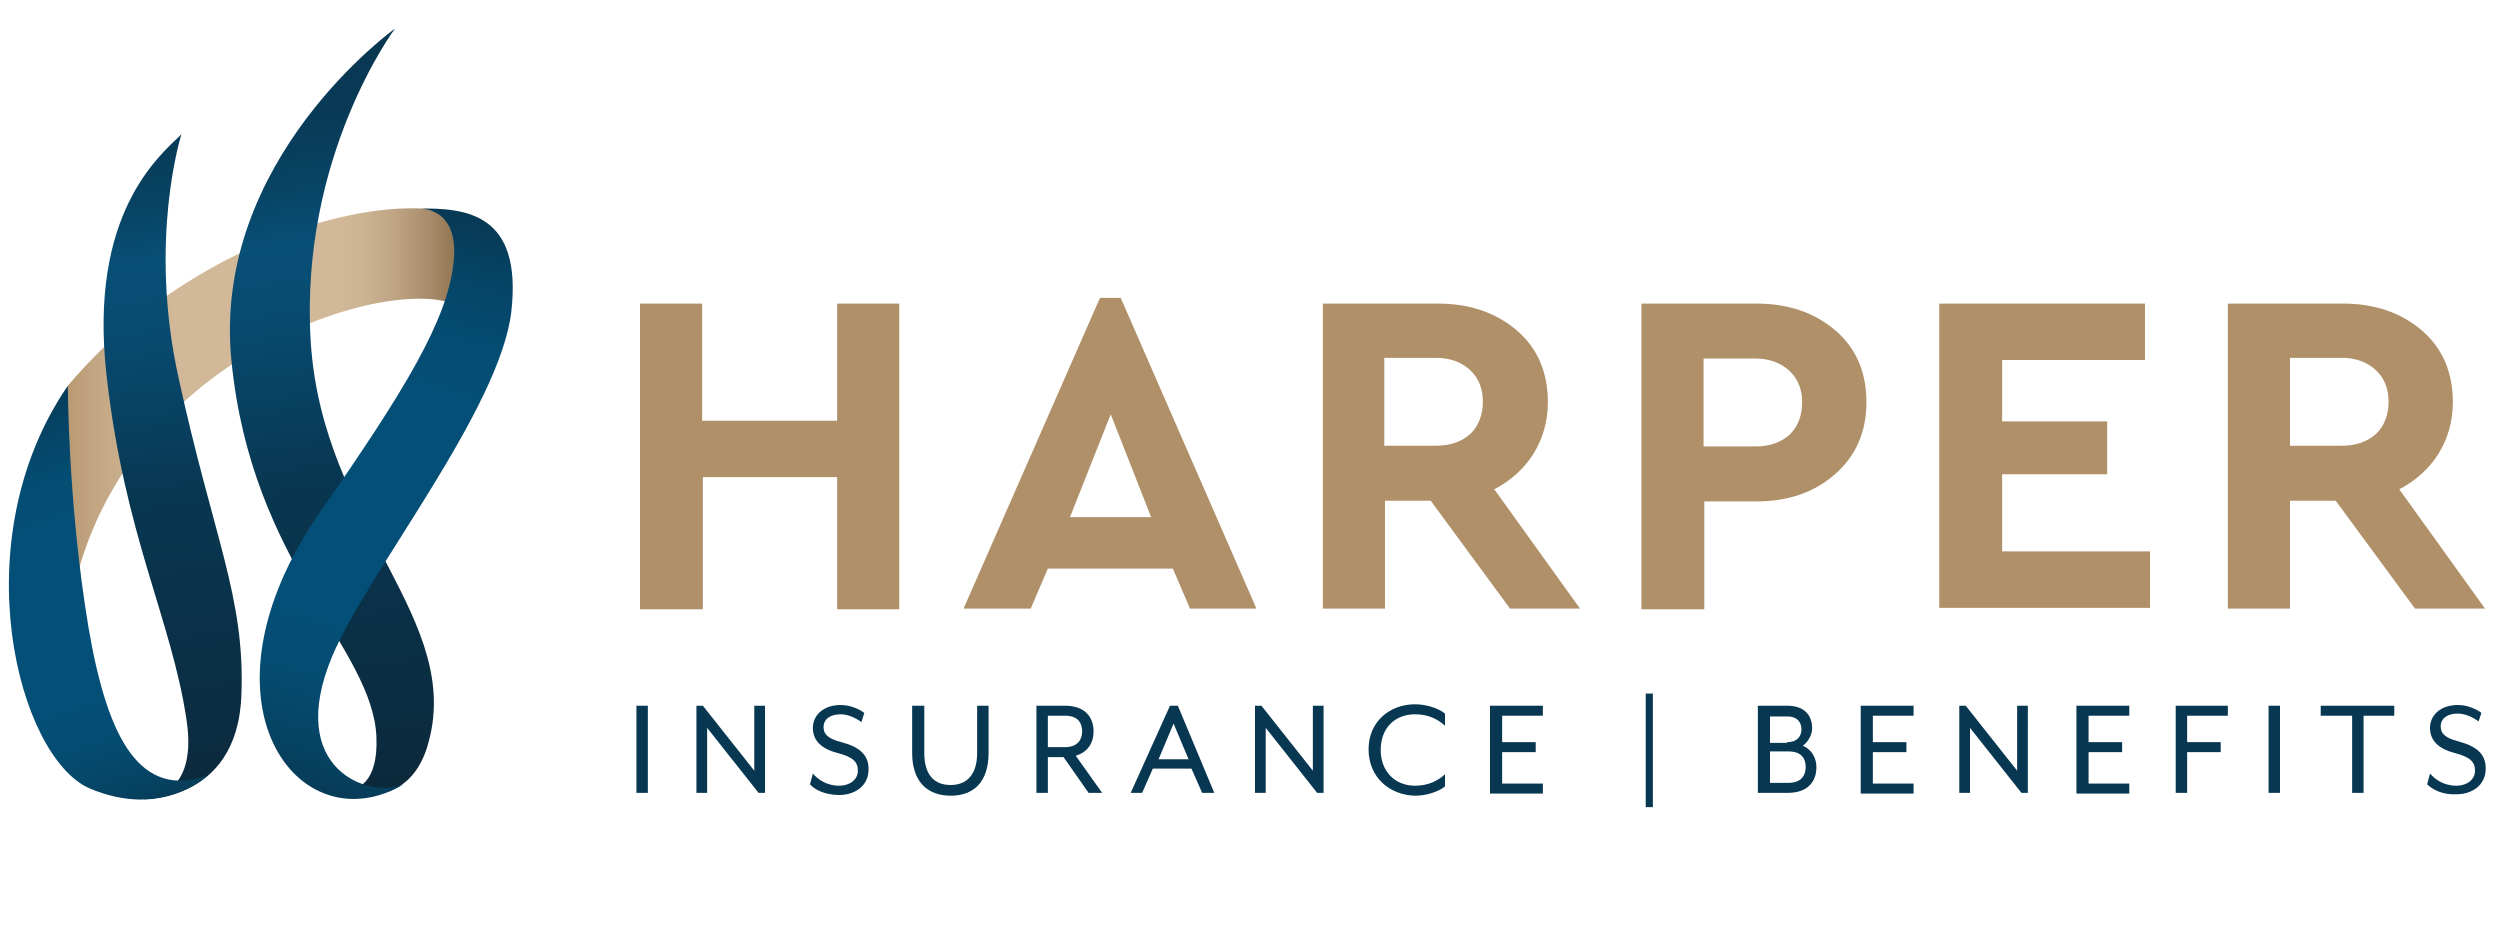 <?xml version="1.0" encoding="utf-8"?>
<!-- Generator: Adobe Illustrator 24.1.0, SVG Export Plug-In . SVG Version: 6.00 Build 0)  -->
<svg version="1.1" id="Laag_1" xmlns="http://www.w3.org/2000/svg" xmlns:xlink="http://www.w3.org/1999/xlink" x="0px" y="0px"
	 viewBox="0 0 350 130" style="enable-background:new 0 0 350 130;" xml:space="preserve">
<style type="text/css">
	.st0{fill:#083751;}
	.st1{fill:#B09068;}
	.st2{fill:url(#SVGID_1_);}
	.st3{fill:url(#SVGID_2_);}
	.st4{fill:url(#SVGID_3_);}
	.st5{fill:url(#SVGID_4_);}
	.st6{fill:url(#SVGID_5_);}
</style>
<g>
	<g>
		<path class="st0" d="M89.1,98.8h1.6V111h-1.6V98.8z"/>
		<path class="st0" d="M97.5,98.8h0.9l7.2,9.1v-9.1h1.5V111h-0.9l-7.2-9.1v9.1h-1.5V98.8z"/>
		<path class="st0" d="M113.4,109.8l0.4-1.5c0.7,0.8,1.9,1.7,3.7,1.7c1.4,0,2.6-0.8,2.6-2.1c0-1.2-0.6-1.9-2.9-2.5
			c-2.3-0.6-3.4-1.8-3.4-3.5c0-1.7,1.4-3.2,3.9-3.2c1.4,0,2.6,0.6,3.3,1.1l-0.4,1.3c-0.8-0.6-1.9-1.1-2.9-1.1
			c-1.5,0-2.4,0.7-2.4,1.8c0,0.9,0.5,1.6,2.5,2.1c2.6,0.7,3.8,1.8,3.8,3.8c0,2.4-2,3.6-4.1,3.6C115.4,111.3,114,110.5,113.4,109.8z"
			/>
		<path class="st0" d="M127.7,105.4v-6.6h1.7v6.6c0,3.1,1.4,4.5,3.7,4.5c2.2,0,3.7-1.4,3.7-4.5v-6.6h1.6v6.6c0,4.1-2.1,6-5.3,6
			S127.7,109.5,127.7,105.4z"/>
		<path class="st0" d="M145.1,98.8h4c2.8,0,4,1.6,4,3.6c0,1.6-0.8,2.9-2.5,3.4l3.7,5.2h-1.9l-3.5-5h-2.2v5h-1.6V98.8z M149.1,104.6
			c1.8,0,2.4-1.1,2.4-2.2c0-1.1-0.5-2.2-2.4-2.2h-2.4v4.4H149.1z"/>
		<path class="st0" d="M163.8,98.8h1.1L170,111h-1.7l-1.5-3.4h-5.4l-1.5,3.4h-1.6L163.8,98.8z M166.4,106.3l-2.1-5l-2.1,5H166.4z"/>
		<path class="st0" d="M175.7,98.8h0.9l7.2,9.1v-9.1h1.5V111h-0.9l-7.2-9.1v9.1h-1.5V98.8z"/>
		<path class="st0" d="M191.6,104.9c0-3.9,3-6.3,6.5-6.3c1.5,0,3.2,0.5,4.2,1.3v1.7c-1-0.9-2.3-1.6-4.2-1.6c-2.8,0-4.8,1.9-4.8,5
			c0,3,2,5,4.8,5c1.9,0,3.2-0.7,4.2-1.6v1.7c-1,0.8-2.7,1.3-4.2,1.3C194.5,111.3,191.6,108.8,191.6,104.9z"/>
		<path class="st0" d="M208.6,98.8h7.4v1.4h-5.7v3.7h4.7v1.4h-4.7v4.4h5.7v1.4h-7.4V98.8z"/>
		<path class="st0" d="M230.4,97.1h1v15.9h-1V97.1z"/>
		<path class="st0" d="M246.2,98.8h4c2.5,0,3.5,1.4,3.5,3.2c0,0.9-0.6,1.9-1.3,2.4c1.2,0.5,1.9,1.7,1.9,3c0,2-1.2,3.6-4,3.6h-4.2
			V98.8z M250.2,103.9c1.5,0,2-0.9,2-1.8s-0.5-1.8-2-1.8h-2.4v3.7H250.2z M250.4,109.6c1.8,0,2.4-1.1,2.4-2.2c0-1.1-0.5-2.2-2.4-2.2
			h-2.6v4.4H250.4z"/>
		<path class="st0" d="M260.5,98.8h7.4v1.4h-5.7v3.7h4.7v1.4h-4.7v4.4h5.7v1.4h-7.4V98.8z"/>
		<path class="st0" d="M274.3,98.8h0.9l7.2,9.1v-9.1h1.5V111H283l-7.2-9.1v9.1h-1.5V98.8z"/>
		<path class="st0" d="M290.7,98.8h7.4v1.4h-5.7v3.7h4.7v1.4h-4.7v4.4h5.7v1.4h-7.4V98.8z"/>
		<path class="st0" d="M304.5,98.8h7.4v1.4h-5.7v3.7h4.7v1.4h-4.7v5.7h-1.6V98.8z"/>
		<path class="st0" d="M317.6,98.8h1.6V111h-1.6V98.8z"/>
		<path class="st0" d="M329.2,100.2h-4.3v-1.4h10.3v1.4h-4.3V111h-1.6V100.2z"/>
		<path class="st0" d="M339.8,109.8l0.4-1.5c0.7,0.8,1.9,1.7,3.7,1.7c1.4,0,2.6-0.8,2.6-2.1c0-1.2-0.6-1.9-2.9-2.5
			c-2.3-0.6-3.4-1.8-3.4-3.5c0-1.7,1.4-3.2,3.9-3.2c1.4,0,2.6,0.6,3.3,1.1L347,101c-0.8-0.6-1.9-1.1-2.9-1.1c-1.5,0-2.4,0.7-2.4,1.8
			c0,0.9,0.5,1.6,2.5,2.1c2.6,0.7,3.8,1.8,3.8,3.8c0,2.4-2,3.6-4.1,3.6C341.9,111.3,340.5,110.5,339.8,109.8z"/>
	</g>
	<g>
		<path class="st1" d="M89.6,85.2V42.5h8.7v16.4h18.9V42.5h8.7v42.8h-8.7V66.8H98.4v18.5H89.6z"/>
		<path class="st1" d="M166.6,85.2l-2.4-5.6h-17.5l-2.4,5.6h-9.4l19.1-43.5h2.9l19,43.5H166.6z M161.2,72.5L155.5,58l-5.7,14.4
			H161.2z"/>
		<path class="st1" d="M221.2,85.2h-9.8l-11.1-15.1h-6.4v15.1h-8.7V42.5h16.1c4.5,0,8.2,1.3,11.1,3.8c2.9,2.5,4.3,5.9,4.3,10
			c0,2.7-0.7,5.1-2,7.2c-1.3,2.1-3.2,3.8-5.5,5L221.2,85.2z M193.8,50.2v12.2h7.3c2,0,3.6-0.6,4.8-1.7c1.1-1.1,1.7-2.6,1.7-4.5
			c0-1.8-0.6-3.3-1.8-4.4c-1.2-1.1-2.8-1.7-4.7-1.7H193.8z"/>
		<path class="st1" d="M229.8,85.2V42.5h16.1c4.5,0,8.2,1.3,11.1,3.8c2.9,2.5,4.3,5.9,4.3,10c0,4.1-1.4,7.4-4.3,10
			c-2.9,2.6-6.6,3.9-11.1,3.9h-7.3v15.1H229.8z M238.5,62.5h7.3c2,0,3.6-0.6,4.8-1.7c1.1-1.1,1.7-2.6,1.7-4.5c0-1.8-0.6-3.3-1.8-4.4
			c-1.2-1.1-2.8-1.7-4.7-1.7h-7.3V62.5z"/>
		<path class="st1" d="M271.5,85.2V42.5h28.8v7.9h-20V59h14.7v7.4h-14.7v10.8H301v7.9H271.5z"/>
		<path class="st1" d="M347.9,85.2h-9.8L327,70.1h-6.4v15.1h-8.7V42.5h16.1c4.5,0,8.2,1.3,11.1,3.8c2.9,2.5,4.3,5.9,4.3,10
			c0,2.7-0.7,5.1-2,7.2c-1.3,2.1-3.2,3.8-5.5,5L347.9,85.2z M320.6,50.2v12.2h7.3c2,0,3.6-0.6,4.8-1.7c1.1-1.1,1.7-2.6,1.7-4.5
			c0-1.8-0.6-3.3-1.8-4.4c-1.2-1.1-2.8-1.7-4.7-1.7H320.6z"/>
	</g>
</g>
<g>
	<linearGradient id="SVGID_1_" gradientUnits="userSpaceOnUse" x1="6.939" y1="58.15" x2="65.194" y2="58.15">
		<stop  offset="0" style="stop-color:#B09068"/>
		<stop  offset="2.799401e-02" style="stop-color:#B69770"/>
		<stop  offset="0.127" style="stop-color:#C5A986"/>
		<stop  offset="0.221" style="stop-color:#CEB494"/>
		<stop  offset="0.304" style="stop-color:#D1B898"/>
		<stop  offset="0.693" style="stop-color:#D1B898"/>
		<stop  offset="0.754" style="stop-color:#CCB393"/>
		<stop  offset="0.831" style="stop-color:#BEA484"/>
		<stop  offset="0.915" style="stop-color:#A68C6A"/>
		<stop  offset="1" style="stop-color:#886C49"/>
	</linearGradient>
	<path class="st2" d="M9.5,87.2c5-38.5,48.6-50,55.4-43.8l0.3-12.7C57.4,26,28.4,31.6,9.5,54L6.9,67.6L9.5,87.2z"/>
	<linearGradient id="SVGID_2_" gradientUnits="userSpaceOnUse" x1="55.369" y1="116.139" x2="41.325" y2="8.109">
		<stop  offset="0" style="stop-color:#0D2739"/>
		<stop  offset="0.467" style="stop-color:#083751"/>
		<stop  offset="0.518" style="stop-color:#083C5A"/>
		<stop  offset="0.664" style="stop-color:#084A6F"/>
		<stop  offset="0.763" style="stop-color:#084F76"/>
		<stop  offset="0.839" style="stop-color:#084364"/>
		<stop  offset="0.924" style="stop-color:#083A56"/>
		<stop  offset="1" style="stop-color:#083751"/>
	</linearGradient>
	<path class="st3" d="M55.3,4c0,0-25.7,18.4-22.9,46.5c2.8,28.5,19.8,40.2,20.3,52.7S41.8,109,41.8,109s14.2,7.7,18-4.4
		c5.5-17.8-14.7-30.9-16.3-56.8S55.3,4,55.3,4z"/>
	<linearGradient id="SVGID_3_" gradientUnits="userSpaceOnUse" x1="29.3" y1="119.528" x2="15.256" y2="11.498">
		<stop  offset="0" style="stop-color:#0D2739"/>
		<stop  offset="0.467" style="stop-color:#083751"/>
		<stop  offset="0.518" style="stop-color:#083C5A"/>
		<stop  offset="0.664" style="stop-color:#084A6F"/>
		<stop  offset="0.763" style="stop-color:#084F76"/>
		<stop  offset="0.839" style="stop-color:#084364"/>
		<stop  offset="0.924" style="stop-color:#083A56"/>
		<stop  offset="1" style="stop-color:#083751"/>
	</linearGradient>
	<path class="st4" d="M25.4,18.8c0,0-4.7,14.7-0.4,34.1c4.9,22.5,9.3,30.6,8.8,44.3c-0.5,15.7-14.7,14.7-14.7,14.7s8.9,0.9,7-11.2
		C24,86.7,17.4,74.9,14.9,52.4S22.3,21.8,25.4,18.8z"/>
	<linearGradient id="SVGID_4_" gradientUnits="userSpaceOnUse" x1="67.031" y1="28.975" x2="42.605" y2="113.404">
		<stop  offset="0" style="stop-color:#083751"/>
		<stop  offset="0.101" style="stop-color:#064365"/>
		<stop  offset="0.208" style="stop-color:#044C72"/>
		<stop  offset="0.304" style="stop-color:#044F77"/>
		<stop  offset="0.693" style="stop-color:#044F77"/>
		<stop  offset="0.789" style="stop-color:#054C72"/>
		<stop  offset="0.908" style="stop-color:#064262"/>
		<stop  offset="1" style="stop-color:#083751"/>
	</linearGradient>
	<path class="st5" d="M58.5,29.2c0,0,5.9-0.5,5,7.6s-6.8,17.8-18.7,34.9c-18.5,26.7-2.9,46.8,11.7,38.1c-4.8,2.1-16.6-2.1-10-17.9
		c4.9-11.7,23.6-34.7,25.1-48.4S65.2,29.1,58.5,29.2z"/>
	<linearGradient id="SVGID_5_" gradientUnits="userSpaceOnUse" x1="-0.224" y1="55.362" x2="20.738" y2="115.916">
		<stop  offset="0" style="stop-color:#083751"/>
		<stop  offset="0.101" style="stop-color:#064365"/>
		<stop  offset="0.208" style="stop-color:#044C72"/>
		<stop  offset="0.304" style="stop-color:#044F77"/>
		<stop  offset="0.693" style="stop-color:#044F77"/>
		<stop  offset="0.789" style="stop-color:#054C72"/>
		<stop  offset="0.908" style="stop-color:#064262"/>
		<stop  offset="1" style="stop-color:#083751"/>
	</linearGradient>
	<path class="st6" d="M9.5,54c0,0,0,16.6,2.9,33.9c2.7,15.8,7.3,23.9,16.6,20.7c0,0-6.2,6.1-16.4,1.8C2.5,106.1-5.4,75.7,9.5,54z"/>
</g>
</svg>
